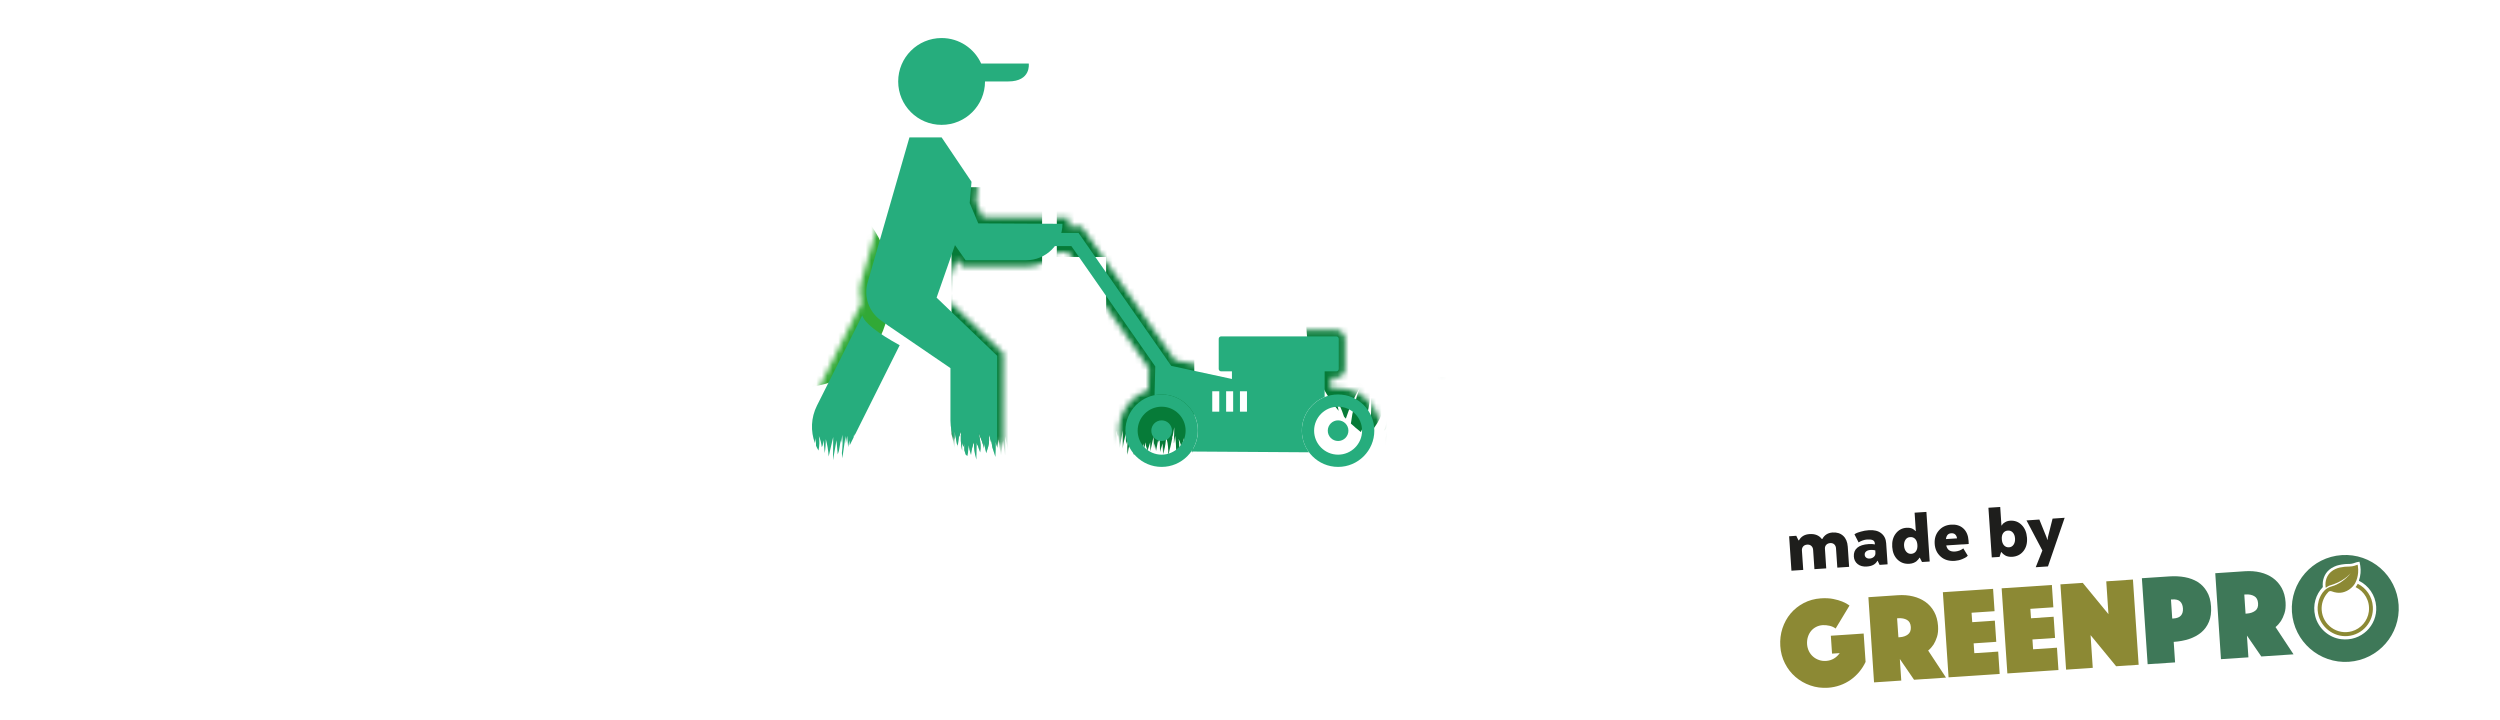 <?xml version="1.0" encoding="utf-8"?>
<!-- Generator: Adobe Illustrator 27.3.1, SVG Export Plug-In . SVG Version: 6.00 Build 0)  -->
<svg version="1.1" xmlns="http://www.w3.org/2000/svg" xmlns:xlink="http://www.w3.org/1999/xlink" x="0px" y="0px"
	 viewBox="0 0 455.5 131.1" style="enable-background:new 0 0 455.5 131.1;" xml:space="preserve">
<style type="text/css">
	.st0{filter:url(#Adobe_OpacityMaskFilter);}
	.st1{mask:url(#SVGID_1_);}
	.st2{fill:#31A936;}
	.st3{fill:#067B38;}
	.st4{fill:#26AD7D;}
	.st5{fill:#8C8934;}
	.st6{fill:#3E7858;}
	.st7{fill:#1E1E1C;}
</style>
<g id="Laag_14">
	<defs>
		<filter id="Adobe_OpacityMaskFilter" filterUnits="userSpaceOnUse" x="11.23" y="32.94" width="430.76" height="49.88">
			<feFlood  style="flood-color:white;flood-opacity:1" result="back"/>
			<feBlend  in="SourceGraphic" in2="back" mode="normal"/>
		</filter>
	</defs>
	<mask maskUnits="userSpaceOnUse" x="11.23" y="32.94" width="430.76" height="49.88" id="SVGID_1_">
		<g class="st0">
			<g>
				<path d="M262.35,68.65c0.03,0,0.06,0.01,0.09,0.01c0.07-0.2,0.14-0.4,0.21-0.6C262.55,68.26,262.45,68.46,262.35,68.65z"/>
				<path d="M247.42,71.63c0.12-0.35,0.24-0.7,0.37-1.05c-0.19,0.32-0.36,0.64-0.54,0.97c-1.04-0.52-2.21-0.82-3.45-0.82
					c-0.45,0-0.88,0.05-1.31,0.12V68.8h0.99c0.87,0,1.58-0.71,1.58-1.58v-5.49c0-0.87-0.71-1.58-1.58-1.58h-20.99
					c-0.87,0-1.58,0.71-1.58,1.58v5.38l-6.84-1.48l-16.44-23.58l-0.54-0.76h-0.96h-1.43c0.01-0.17,0.03-0.33,0.03-0.5v-1.13
					L179,39.57l-1.16-2.75l0.34-4l-6.02-8.93h-0.52c4.57-0.04,8.34-3.48,8.9-7.91h3.15c1.77,0,3.1-0.5,3.97-1.5
					c1.13-1.3,0.94-2.89,0.92-3.06l-0.14-0.98h-8.96c-1.59-2.85-4.62-4.65-7.91-4.65c-4.99,0-9.05,4.06-9.05,9.05
					c0,4.97,4.02,9.01,8.97,9.05h-6.64l-7.86,27.28c-0.39,1.34-0.36,2.73,0,4.02l-9.15,18.2c-0.81,1.61-1.14,3.37-1,5.11
					c0.04-0.21,0.08-0.42,0.12-0.63c0,0.44-0.03,0.88-0.04,1.32c0.04,0.24,0.08,0.49,0.13,0.73c0.02-0.16,0.05-0.32,0.08-0.48
					c0.04,0.35,0.05,0.7,0.08,1.05c0.03,0.11,0.06,0.22,0.09,0.33c0.14,0.43,0.32,0.84,0.52,1.24c0.08-0.67,0.06-1.37-0.07-2.06
					c0.26,0.55,0.45,1.14,0.56,1.76c0.13-0.64,0.25-1.29,0.35-1.94c0.05,1.2,0.04,2.42-0.01,3.63c0.01,0.01,0.02,0.03,0.03,0.04
					c0.55-1.21,0.76-2.63,0.51-4.04c0.28,0.63,0.45,1.32,0.53,2.03l0.11-0.22l0.02-0.07l0,0.02l0.04-0.09l0.16-0.91l0.2,2.35
					c0.14-0.83,0.21-1.69,0.2-2.55c0.28,1.02,0.46,2.08,0.52,3.17l0.83-3.56l-0.04,4.19l0.01,0l0.63-3.6l0.22,2.59
					c0.08-0.22,0.15-0.43,0.22-0.65l0.34-1.94l0.04,0.47c0.1-0.48,0.18-0.96,0.23-1.45c0.09,1.08,0.07,2.19-0.07,3.29l0.08,0.98
					l0.59-4.07l0.06,1.35l0.24-1.35l0.17,2.03l0.22-1.24l0.26,3.04l0.61-4.22l0.09,1.88l0.09-1.88l0.3,2.06l9.05-18.13l6.86,4.71
					v8.98c0,1.52,0.36,2.98,1.04,4.29l-0.08-1.12l0.31,1.13c0.05-0.63,0.07-1.27,0.06-1.91c0.25,0.88,0.44,1.79,0.58,2.71l-0.02-3.3
					l0.55,3.17c0.02-0.39,0.07-0.78,0.13-1.16l0.14-1.23l0.04,0.38c0.1-0.4,0.22-0.78,0.37-1.16c-0.17,1.24-0.11,2.49,0.15,3.67
					l-0.01-1.51l0.24,0.81c0.06-0.21,0.12-0.41,0.2-0.62c-0.03,0.41-0.03,0.82-0.02,1.23l0.46,1.55l0.21-1.12
					c0.01-0.49,0.04-0.98,0.12-1.45c0.08,0.66,0.23,1.3,0.43,1.91c0.07-0.87,0.27-1.71,0.56-2.5c-0.07,1.15,0.08,2.29,0.42,3.33
					l0.02-3.14l0.2,0.64c0-0.08,0-0.16,0-0.24c0.13,0.49,0.29,0.97,0.47,1.43c0.04-0.22,0.06-0.44,0.08-0.66
					c0.05-0.95-0.17-1.95-0.35-2.93c0.18,0.47,0.37,0.93,0.54,1.41c0.17,0.48,0.32,0.97,0.39,1.5l0.01-1.13l0.43,1.96
					c0.01-0.02,0.01-0.04,0.02-0.06l0.34-1.14c0.2-0.72,0.17-1.53,0.16-2.32c0.1,0.38,0.21,0.77,0.29,1.16
					c0.02,0.11,0.04,0.22,0.06,0.34c0.01-0.11,0.03-0.22,0.04-0.33c0.08,0.42,0.15,0.85,0.21,1.28l0.55,1.75
					c0.06-0.93,0.07-1.88,0.03-2.83c0.13,0.42,0.25,0.84,0.36,1.27c0.06-0.56,0.13-1.11,0.23-1.66c0.07,1.04,0.22,2.08,0.42,3.09
					l0.36-2.89l0.06,0.5V64.35l-10.86-10.43l2.37-6.78l1,1.43h11.61c2.3,0,4.37-1.01,5.8-2.61h1.86l14.74,21.13l-0.1,4.02
					c-3.09,1.02-5.33,3.93-5.33,7.35c0,4.27,3.47,7.74,7.74,7.74c2.39,0,4.53-1.09,5.95-2.8l20.37,0.13
					c1.42,1.63,3.51,2.67,5.83,2.67c4.27,0,7.75-3.47,7.75-7.74C251.55,75.5,249.87,72.93,247.42,71.63z"/>
				<path d="M252.65,81.58c-0.07-0.04-0.15-0.07-0.22-0.11C252.48,81.55,252.56,81.59,252.65,81.58z"/>
				<path d="M198.5,83.76l0.01-0.03l-0.02,0C198.5,83.74,198.5,83.75,198.5,83.76z"/>
			</g>
		</g>
	</mask>
	<g class="st1">
		<path class="st2" d="M11.54,82.56c0.14-0.83,0.21-1.69,0.2-2.55c0.25,0.91,0.4,1.86,0.48,2.82h0.12l0.75-3.21l-0.03,3.21h0.17
			l0.46-2.62l0.22,2.59c0.08-0.22,0.15-0.43,0.22-0.65l0.34-1.94l0.04,0.47c0.1-0.48,0.18-0.96,0.23-1.45
			c0.09,1.08,0.07,2.19-0.07,3.29l0.03,0.31h0.15l0.5-3.41l0.06,1.35l0.24-1.35l0.17,2.03l0.22-1.24l0.22,2.62h0.1l0.55-3.8
			l0.09,1.88l0.09-1.88l0.55,3.8h0.1l0.22-2.62l0.22,1.24l0.17-2.03l0.24,1.35l0.06-1.35l0.5,3.41h0.15l0.03-0.31
			c-0.14-1.1-0.16-2.2-0.07-3.29c0.05,0.49,0.13,0.97,0.23,1.45l0.04-0.47l0.34,1.94c0.07,0.22,0.14,0.44,0.22,0.65l0.22-2.59
			l0.46,2.62h0.17l-0.03-3.21l0.75,3.21h0.12c0.08-0.96,0.23-1.91,0.48-2.82c-0.01,0.86,0.06,1.72,0.2,2.55l0.2-2.35l0.16,0.91
			l0.04,0.09l0-0.02l0.02,0.07l0.11,0.22c0.08-0.71,0.26-1.4,0.53-2.03c-0.21,1.16-0.09,2.33,0.26,3.38h0.27
			c-0.03-1.01-0.03-2.01,0-3.01c0.1,0.65,0.22,1.3,0.35,1.94c0.11-0.62,0.3-1.21,0.56-1.76c-0.19,0.96-0.15,1.93,0.07,2.83h0.37
			c0-1.14,0.04-2.28,0.18-3.4c0.06,0.46,0.13,0.92,0.22,1.38c0.01-0.08,0.02-0.15,0.03-0.23c-0.04-0.91-0.08-1.81-0.09-2.72
			c0.1,0.6,0.21,1.19,0.33,1.78c0.02-0.08,0.04-0.15,0.07-0.23c-0.02,0.15-0.02,0.29-0.03,0.44c0.19,0.93,0.41,1.84,0.64,2.75V67.78
			l7.84,11.45c0-0.07,0.01-0.14,0.01-0.2c0.03,0.11,0.05,0.22,0.08,0.33l0.49,0.71l-0.01-1.63l0.37,2.16l0.25,0.36
			c0.02-0.17,0.03-0.34,0.06-0.51l0.14-1.23l0.04,0.38c0.1-0.4,0.22-0.78,0.37-1.16c-0.17,1.22-0.11,2.45,0.14,3.61l0.01,0.02
			l-0.01-1.47l0.24,0.81c0.06-0.21,0.12-0.41,0.2-0.62c-0.03,0.41-0.03,0.82-0.02,1.23l0.24,0.8h0.36l0.07-0.38
			c0.01-0.49,0.04-0.98,0.12-1.45c0.08,0.63,0.22,1.25,0.41,1.84h0.03c0.08-0.84,0.26-1.66,0.55-2.42
			c-0.05,0.83,0.01,1.64,0.18,2.42h0.24l0.01-2.23l0.2,0.64c0-0.08,0-0.16,0-0.24c0.13,0.49,0.29,0.97,0.47,1.43
			c0.04-0.22,0.06-0.44,0.08-0.66c0.05-0.95-0.17-1.95-0.35-2.93c0.18,0.47,0.37,0.93,0.54,1.41c0.17,0.48,0.32,0.97,0.39,1.5
			l0.01-1.13l0.43,1.96c0.01-0.02,0.01-0.04,0.02-0.06l0.34-1.14c0.2-0.72,0.17-1.53,0.16-2.32c0.1,0.38,0.21,0.77,0.29,1.16
			c0.02,0.11,0.04,0.22,0.06,0.34c0.01-0.11,0.03-0.22,0.04-0.33c0.08,0.42,0.15,0.85,0.21,1.28l0.42,1.34h0.14
			c0.04-0.8,0.05-1.61,0.01-2.42c0.13,0.42,0.25,0.84,0.36,1.27c0.06-0.56,0.14-1.11,0.23-1.66c0.07,0.95,0.2,1.89,0.38,2.82h0.08
			l0.33-2.62l0.33,2.62h0.13l-0.09-3.4l0.71,3.4h0.02c-0.02-0.16-0.03-0.33-0.04-0.5c-0.07-1.04-0.05-2.07-0.05-3.11
			c0.19,1.01,0.38,2.03,0.63,3.01c0.05,0.2,0.12,0.39,0.17,0.59h0.33c-0.04-0.18-0.08-0.35-0.12-0.53
			c-0.12-0.53-0.25-1.07-0.31-1.62c-0.06-0.55-0.05-1.11,0.09-1.64c-0.04,0.54,0.05,1.07,0.2,1.58c0.15,0.51,0.36,1,0.58,1.5
			c0.1,0.23,0.2,0.47,0.3,0.72h0.1l0.01-1.45l0.46,1.45h0.23c0.1-0.99,0.11-1.99,0-3c0.18,0.59,0.32,1.2,0.43,1.82
			c0.05-0.49,0.13-0.97,0.23-1.44c0.01,0.56,0.06,1.11,0.14,1.66c0.05-0.56,0.13-1.12,0.25-1.66c0.01,0.89,0.13,1.77,0.32,2.62h0.28
			l0.01-1.45l0.46,1.45h0.02c-0.12-1.79-0.3-3.57-0.56-5.35c0.49,1.6,0.91,3.22,1.28,4.86c0-0.03,0-0.05,0.01-0.08
			c0.08-0.49,0.18-0.95,0.27-1.42c0.09-0.47,0.18-0.94,0.26-1.41c0.02,0.48,0.03,0.96,0.03,1.44c0.01,0.48,0,0.96,0.02,1.42
			c0.01,0.18,0.04,0.36,0.06,0.54h0.05c0.04-1,0.04-2,0-3.01c0.15,0.58,0.28,1.16,0.4,1.75c0.12-0.59,0.25-1.17,0.4-1.75
			c-0.05,1.01-0.04,2.01,0,3.01h0.05c0.02-0.18,0.05-0.36,0.06-0.54c0.02-0.46,0.02-0.94,0.02-1.42c0-0.48,0.02-0.96,0.03-1.44
			c0.08,0.47,0.16,0.94,0.26,1.41c0.09,0.47,0.2,0.93,0.27,1.42c0,0.03,0,0.05,0.01,0.08c0.23-1.03,0.5-2.05,0.77-3.06L37.89,56.39
			l17.16-22.28H35.99l-9.2,10.74V34.11H11.23v46.71l0.11-0.61L11.54,82.56z"/>
		<path class="st2" d="M57.52,79.03c0.14,0.53,0.15,1.09,0.09,1.64c-0.06,0.55-0.18,1.09-0.31,1.62c-0.04,0.18-0.08,0.36-0.12,0.53
			h0.33c0.06-0.2,0.12-0.39,0.17-0.59c0.26-0.98,0.44-2,0.63-3.01c0,1.03,0.02,2.06-0.05,3.11c-0.01,0.17-0.03,0.33-0.04,0.5h0.02
			l0.71-3.4l-0.09,3.4H59l0.33-2.62l0.33,2.62h0.08c0.18-0.92,0.31-1.86,0.38-2.82c0.1,0.55,0.17,1.1,0.23,1.66
			c0.11-0.43,0.23-0.85,0.36-1.27c-0.04,0.81-0.03,1.62,0.01,2.42h0.14l0.42-1.34c0.06-0.43,0.12-0.86,0.21-1.28
			c0.01,0.11,0.03,0.22,0.04,0.33c0.02-0.11,0.04-0.23,0.06-0.34c0.08-0.39,0.19-0.78,0.29-1.16c-0.01,0.79-0.04,1.6,0.16,2.32
			l0.34,1.14c0.01,0.02,0.01,0.04,0.02,0.06l0.43-1.96l0.01,1.13c0.08-0.52,0.23-1.02,0.39-1.5c0.17-0.48,0.35-0.94,0.54-1.41
			c-0.17,0.98-0.39,1.99-0.35,2.93c0.01,0.22,0.04,0.44,0.08,0.66c0.18-0.46,0.35-0.94,0.47-1.43c0,0.08,0,0.16,0,0.24l0.2-0.64
			l0.01,2.23h0.24c0.16-0.78,0.23-1.6,0.18-2.42c0.29,0.76,0.47,1.58,0.55,2.42h0.03c0.19-0.59,0.33-1.2,0.41-1.84
			c0.08,0.48,0.11,0.96,0.12,1.45l0.07,0.38h0.36l0.24-0.8c0.02-0.41,0.01-0.81-0.02-1.23c0.07,0.2,0.14,0.41,0.2,0.62l0.24-0.81
			l-0.01,1.51c0.26-1.18,0.33-2.43,0.15-3.67c0.14,0.38,0.26,0.77,0.37,1.16l0.04-0.38l0.14,1.23c0.06,0.38,0.11,0.77,0.14,1.16
			l0.55-3.17l-0.02,3.3c0.14-0.92,0.33-1.83,0.58-2.71c-0.01,0.64,0.01,1.28,0.06,1.91l0.31-1.13l-0.17,2.51
			c0.02,0.17,0.05,0.34,0.08,0.5h0.04c0.22-0.99,0.38-1.99,0.46-3.01c0.1,0.64,0.16,1.28,0.2,1.93c0.08-0.51,0.15-1.02,0.2-1.54
			c0.13,0.86,0.19,1.74,0.22,2.62h0.28l0.63-1.84L71,82.13c0.11-0.44,0.21-0.89,0.29-1.34c0.06,0.67,0.08,1.35,0.08,2.03h0.09
			c0.21-0.66,0.4-1.34,0.54-2.04c0.02,0.34,0.02,0.67,0.02,1.01l0.27-0.85l0.01-0.16l0.02,0.07l0.08-0.27l0,0.58l0.28,1.01l0.5-1.6
			l0.01,1.71l0.59-2.69l0.09,2.17l0.1-0.99l0.28,1.41l0.37-2l0.04,0.5l0.25-1.09l0.06,2.78l0.46-1.59l0.1,2.03h0
			c0.25-0.86,0.43-1.74,0.51-2.65c0-0.25-0.01-0.51-0.04-0.76c0.03,0.07,0.05,0.15,0.07,0.22c0.01-0.13,0.02-0.27,0.02-0.4
			c0.05,0.28,0.08,0.55,0.11,0.83c0.23,0.88,0.3,1.82,0.2,2.76h0.11c0.24-0.99,0.48-1.98,0.69-2.98c-0.01-0.15-0.01-0.29-0.03-0.44
			c0.03,0.07,0.05,0.15,0.07,0.23c0.12-0.59,0.23-1.19,0.33-1.78c-0.01,0.9-0.04,1.81-0.09,2.72c0.01,0.07,0.02,0.15,0.03,0.23
			c0.08-0.46,0.16-0.92,0.22-1.38c0.14,1.12,0.18,2.26,0.18,3.4h0.37c0.22-0.9,0.26-1.87,0.07-2.83c0.26,0.55,0.45,1.14,0.56,1.76
			c0.13-0.64,0.25-1.29,0.35-1.94c0.04,1,0.03,2.01,0,3.01h0.27c0.35-1.05,0.47-2.22,0.26-3.38c0.28,0.63,0.45,1.32,0.53,2.03
			l0.11-0.22l0.02-0.07l0,0.02l0.04-0.09l0.16-0.91l0.2,2.35c0.14-0.83,0.21-1.69,0.2-2.55c0.25,0.91,0.4,1.86,0.48,2.82h0.12
			l0.75-3.21l-0.03,3.21h0.17l0.46-2.62l0.22,2.59c0.08-0.22,0.15-0.43,0.22-0.65l0.34-1.94l0.04,0.47c0.1-0.48,0.18-0.96,0.23-1.45
			c0.09,1.08,0.07,2.19-0.07,3.29l0.03,0.31h0.15l0.5-3.41l0.06,1.35l0.24-1.35l0.17,2.03l0.22-1.24l0.22,2.62h0.1l0.44-3.04v-9.74
			H72.51v-5.62h12.93V52.3H72.51v-5.4h13.15V34.11h-28.7v47.5c0.14-0.33,0.27-0.66,0.37-1C57.47,80.11,57.56,79.57,57.52,79.03z"/>
		<path class="st2" d="M91.15,82.82c0.08-0.96,0.23-1.91,0.48-2.82c-0.01,0.86,0.06,1.72,0.2,2.55l0.2-2.35l0.16,0.91l0.04,0.09
			l0-0.02l0.02,0.07l0.11,0.22c0.08-0.71,0.26-1.4,0.53-2.03c-0.21,1.16-0.09,2.33,0.26,3.38h0.27c-0.03-1.01-0.03-2.01,0.01-3.01
			c0.1,0.65,0.22,1.3,0.35,1.94c0.11-0.62,0.3-1.21,0.56-1.76c-0.19,0.96-0.15,1.93,0.07,2.83h0.37c0-1.14,0.04-2.28,0.18-3.4
			c0.06,0.46,0.13,0.92,0.22,1.38c0.01-0.08,0.02-0.15,0.03-0.23c-0.04-0.91-0.08-1.81-0.09-2.72c0.1,0.6,0.21,1.19,0.33,1.78
			c0.02-0.08,0.04-0.15,0.07-0.23c-0.02,0.15-0.02,0.29-0.03,0.44c0.2,1,0.44,1.99,0.69,2.97h0.11c-0.09-0.94-0.03-1.88,0.2-2.76
			c0.03-0.28,0.06-0.56,0.11-0.83c0,0.14,0.01,0.27,0.02,0.4c0.02-0.07,0.04-0.15,0.07-0.22c-0.03,0.26-0.04,0.51-0.04,0.76
			c0.08,0.9,0.25,1.79,0.51,2.65h0l0.1-2.03l0.46,1.59l0.06-2.78l0.25,1.09l0.04-0.5l0.37,2l0.28-1.41l0.1,0.99l0.09-2.17l0.59,2.69
			l0.01-1.71l0.5,1.6l0.28-1.01l0-0.58l0.08,0.27l0.02-0.07l0.01,0.16l0.27,0.85c0-0.34,0-0.68,0.02-1.01
			c0.14,0.69,0.33,1.37,0.54,2.04h0.09c0-0.68,0.02-1.36,0.08-2.03c0.08,0.45,0.18,0.9,0.29,1.34l-0.04-1.15l0.63,1.84h0.28
			c0.02-0.88,0.08-1.76,0.22-2.62c0.04,0.52,0.11,1.03,0.2,1.54c0.04-0.65,0.1-1.29,0.2-1.93c0.08,1.02,0.24,2.03,0.46,3.01h0.04
			c0.03-0.17,0.06-0.34,0.08-0.5l-0.17-2.51l0.31,1.13c0.05-0.63,0.07-1.27,0.06-1.91c0.25,0.88,0.44,1.79,0.58,2.71l-0.02-3.3
			l0.55,3.17c0.02-0.39,0.07-0.78,0.14-1.16l0.14-1.23l0.04,0.38c0.1-0.4,0.22-0.78,0.37-1.16c-0.17,1.24-0.11,2.49,0.15,3.67
			l-0.01-1.51l0.24,0.81c0.06-0.21,0.12-0.41,0.2-0.62c-0.03,0.41-0.03,0.82-0.02,1.23l0.24,0.8h0.36l0.07-0.38
			c0.01-0.49,0.04-0.98,0.12-1.45c0.08,0.63,0.22,1.25,0.41,1.84h0.03c0.08-0.84,0.26-1.66,0.55-2.42
			c-0.05,0.83,0.01,1.64,0.18,2.42h0.24l0.01-2.23l0.2,0.64c0-0.08,0-0.16,0-0.24c0.13,0.49,0.29,0.97,0.47,1.43
			c0.04-0.22,0.06-0.44,0.08-0.66c0.05-0.95-0.17-1.95-0.35-2.93c0.18,0.47,0.37,0.93,0.54,1.41c0.17,0.48,0.32,0.97,0.39,1.5
			l0.01-1.13l0.43,1.96c0.01-0.02,0.01-0.04,0.02-0.06l0.34-1.14c0.2-0.72,0.17-1.53,0.16-2.32c0.1,0.38,0.21,0.77,0.29,1.16
			c0.02,0.11,0.04,0.22,0.06,0.34c0.01-0.11,0.03-0.22,0.04-0.33c0.08,0.42,0.15,0.85,0.21,1.28l0.42,1.34h0.14
			c0.04-0.8,0.05-1.61,0.01-2.42c0.13,0.42,0.25,0.84,0.36,1.27c0.06-0.56,0.14-1.11,0.23-1.66c0.07,0.95,0.2,1.89,0.38,2.82h0.08
			l0.33-2.62l0.33,2.62h0.13l-0.09-3.4l0.71,3.4h0.02c-0.02-0.16-0.03-0.33-0.04-0.5c-0.07-1.04-0.05-2.07-0.05-3.11
			c0.19,1.01,0.38,2.03,0.63,3.01c0.05,0.2,0.12,0.39,0.17,0.59h0.33c-0.04-0.18-0.08-0.35-0.12-0.53
			c-0.12-0.53-0.25-1.07-0.31-1.62c-0.06-0.55-0.05-1.11,0.09-1.64c-0.04,0.54,0.05,1.07,0.2,1.58c0.15,0.51,0.36,1,0.58,1.5
			c0.1,0.23,0.2,0.47,0.3,0.72h0.1l0.01-1.45l0.46,1.45h0.23c0.1-0.99,0.11-1.99,0-3c0.18,0.59,0.32,1.2,0.43,1.82
			c0.05-0.49,0.13-0.97,0.23-1.44c0.01,0.56,0.06,1.11,0.14,1.66c0.05-0.56,0.13-1.12,0.25-1.66c0.01,0.89,0.13,1.77,0.32,2.62h0.28
			l0.01-1.45l0.46,1.45h0.02c-0.12-1.79-0.3-3.57-0.56-5.35c0.49,1.6,0.91,3.22,1.28,4.86c0-0.03,0-0.05,0.01-0.08
			c0.01-0.06,0.02-0.11,0.03-0.16V70.04h-13.66v-5.62h12.93V52.3h-12.93v-5.4h13.15V34.11h-28.7v47.58l0.26,1.13H91.15z"/>
		<path class="st2" d="M125.02,79.82c-0.11,1.01-0.1,2.01,0,3h0.23l0.46-1.45l0.01,1.45h0.1c0.1-0.24,0.19-0.48,0.3-0.72
			c0.21-0.5,0.42-0.99,0.58-1.5c0.15-0.51,0.24-1.04,0.2-1.58c0.14,0.53,0.15,1.09,0.09,1.64c-0.06,0.55-0.18,1.09-0.31,1.62
			c-0.04,0.18-0.08,0.36-0.12,0.53h0.33c0.06-0.2,0.12-0.39,0.17-0.59c0.26-0.98,0.44-2,0.63-3.01c0,1.03,0.02,2.06-0.05,3.11
			c-0.01,0.17-0.03,0.33-0.04,0.5h0.02l0.71-3.4l-0.09,3.4h0.13l0.33-2.62l0.33,2.62h0.08c0.18-0.92,0.31-1.86,0.38-2.82
			c0.1,0.55,0.17,1.1,0.23,1.66c0.11-0.43,0.23-0.85,0.36-1.27c-0.04,0.81-0.03,1.62,0.01,2.42h0.14l0.42-1.34
			c0.06-0.43,0.12-0.86,0.21-1.28c0.01,0.11,0.03,0.22,0.04,0.33c0.02-0.11,0.04-0.23,0.06-0.34c0.08-0.39,0.19-0.78,0.29-1.16
			c-0.01,0.79-0.04,1.6,0.16,2.32l0.34,1.14c0.01,0.02,0.01,0.04,0.02,0.06l0.43-1.96l0.01,1.13c0.08-0.52,0.23-1.02,0.39-1.5
			c0.17-0.48,0.35-0.94,0.54-1.41c-0.17,0.98-0.39,1.99-0.35,2.93c0.01,0.22,0.04,0.44,0.08,0.66c0.18-0.46,0.35-0.94,0.47-1.43
			c0,0.08,0,0.16,0,0.24l0.2-0.64l0.01,2.23h0.24c0.16-0.78,0.23-1.6,0.18-2.42c0.29,0.76,0.47,1.58,0.55,2.42h0.03
			c0.19-0.59,0.33-1.2,0.41-1.84c0.08,0.48,0.11,0.96,0.12,1.45l0.07,0.38h0.36l0.24-0.8c0.02-0.41,0.01-0.81-0.02-1.23
			c0.07,0.2,0.14,0.41,0.2,0.62l0.24-0.81l-0.01,1.51c0.26-1.18,0.33-2.43,0.15-3.67c0.14,0.38,0.26,0.77,0.37,1.16l0.04-0.38
			l0.14,1.23c0.06,0.38,0.11,0.77,0.13,1.16l0.55-3.17l-0.02,3.3c0.14-0.92,0.33-1.83,0.58-2.71c-0.01,0.64,0.01,1.28,0.06,1.91
			l0.31-1.13l-0.17,2.51c0.02,0.17,0.05,0.34,0.08,0.5h0.04c0.22-0.99,0.38-1.99,0.46-3.01c0.1,0.64,0.16,1.28,0.2,1.93
			c0.08-0.51,0.15-1.02,0.2-1.54c0.13,0.86,0.19,1.74,0.22,2.62h0.28l0.15-0.43V71.14c2.82-0.05,5.28-0.23,7.38-0.55
			c2.09-0.32,3.92-0.81,5.48-1.5c1.56-0.68,2.9-1.56,4.02-2.63c1.12-1.07,2.12-2.39,2.99-3.94c0.83-1.46,1.45-3.03,1.86-4.71
			c0.41-1.68,0.62-3.4,0.62-5.15c0-1.95-0.24-3.82-0.73-5.62c-0.49-1.8-1.19-3.43-2.12-4.89c-0.92-1.46-2.02-2.74-3.29-3.83
			c-1.27-1.1-2.68-1.91-4.24-2.45c-3.21-1.17-7.21-1.75-11.98-1.75h-15.34v47.48c0,0.02,0.01,0.04,0.01,0.05
			C124.7,81.03,124.84,80.42,125.02,79.82z M139.92,47.26c4.28,0.05,6.43,1.85,6.43,5.4c0,3.51-2.14,5.28-6.43,5.33V47.26z"/>
		<path class="st2" d="M55.89,82.82l0.04-0.11l-0.31-0.46c0.01,0.19,0.03,0.38,0.05,0.57H55.89z"/>
		<path class="st2" d="M53.54,82.82L54,81.37L54,82.82h0.28c0.16-0.68,0.25-1.37,0.3-2.08l-0.77-1.12c-0.12,1.07-0.22,2.14-0.29,3.2
			H53.54z"/>
		<path class="st2" d="M54.93,81.26L54.76,81c0.04,0.28,0.08,0.57,0.1,0.86C54.89,81.67,54.91,81.46,54.93,81.26z"/>
		<path class="st3" d="M173.92,78.45l0.55,3.17c0.02-0.39,0.07-0.78,0.13-1.16l0.14-1.23l0.04,0.38c0.1-0.4,0.22-0.78,0.37-1.16
			c-0.17,1.24-0.11,2.49,0.15,3.67l-0.01-1.51l0.24,0.81c0.06-0.21,0.12-0.41,0.2-0.62c-0.03,0.41-0.03,0.82-0.02,1.23l0.24,0.8
			h0.36l0.07-0.38c0.01-0.49,0.04-0.98,0.12-1.45c0.08,0.63,0.22,1.25,0.41,1.84h0.03c0.08-0.84,0.26-1.66,0.55-2.42
			c-0.05,0.83,0.01,1.64,0.18,2.42h0.24l0.01-2.23l0.2,0.64c0-0.08,0-0.16,0-0.24c0.13,0.49,0.29,0.97,0.47,1.43
			c0.04-0.22,0.06-0.44,0.08-0.66c0.05-0.95-0.17-1.95-0.35-2.93c0.18,0.47,0.37,0.93,0.54,1.41c0.17,0.48,0.32,0.97,0.39,1.5
			l0.01-1.13l0.43,1.96c0.01-0.02,0.01-0.04,0.02-0.06l0.34-1.14c0.2-0.72,0.17-1.53,0.16-2.32c0.1,0.38,0.21,0.77,0.29,1.16
			c0.02,0.11,0.04,0.22,0.06,0.34c0.01-0.11,0.03-0.22,0.04-0.33c0.08,0.42,0.15,0.85,0.21,1.28l0.42,1.34h0.14
			c0.04-0.8,0.05-1.61,0.01-2.42c0.13,0.42,0.25,0.84,0.36,1.27c0.06-0.56,0.13-1.11,0.23-1.66c0.07,0.95,0.2,1.89,0.38,2.82h0.08
			l0.33-2.62l0.33,2.62h0.13l-0.09-3.4l0.71,3.4h0.02c-0.02-0.16-0.03-0.33-0.04-0.5c-0.07-1.04-0.05-2.07-0.05-3.11
			c0.19,1.01,0.38,2.03,0.63,3.01c0.05,0.2,0.12,0.39,0.17,0.59h0.33c-0.04-0.18-0.08-0.35-0.12-0.53
			c-0.12-0.53-0.25-1.07-0.31-1.62c-0.06-0.55-0.05-1.11,0.09-1.64c-0.04,0.54,0.05,1.07,0.2,1.58c0.15,0.51,0.36,1,0.58,1.5
			c0.1,0.23,0.2,0.47,0.3,0.72h0.1l0.01-1.45l0.46,1.45h0.23c0.1-0.99,0.11-1.99,0-3c0.18,0.59,0.32,1.2,0.43,1.82
			c0.05-0.49,0.13-0.97,0.23-1.44c0.01,0.56,0.06,1.11,0.14,1.66c0.05-0.56,0.13-1.12,0.25-1.66c0.01,0.89,0.13,1.77,0.32,2.62h0.28
			l0.01-1.45l0.46,1.45h0.02c-0.12-1.79-0.3-3.57-0.56-5.35c0.46,1.5,0.86,3.02,1.21,4.55c0.16-0.69,0.33-1.38,0.51-2.06
			c0.03-0.18,0.07-0.36,0.1-0.54c0,0.05,0,0.1,0,0.14c0.01-0.03,0.02-0.06,0.03-0.1V34.11h-16.51v44.97
			c0.24,0.87,0.43,1.76,0.56,2.67L173.92,78.45z"/>
		<path class="st3" d="M202.1,82.44l0.07,0.38h0.36l0.24-0.8c0.02-0.41,0.01-0.81-0.02-1.23c0.07,0.2,0.14,0.41,0.2,0.62l0.24-0.81
			l-0.01,1.51c0.26-1.18,0.33-2.43,0.15-3.67c0.14,0.38,0.26,0.77,0.37,1.16l0.04-0.38l0.14,1.23c0.06,0.38,0.11,0.77,0.13,1.16
			l0.55-3.17l-0.02,3.3c0.14-0.92,0.33-1.83,0.58-2.71c-0.01,0.64,0.01,1.28,0.06,1.91l0.31-1.13l-0.17,2.51
			c0.02,0.17,0.05,0.34,0.08,0.5h0.04c0.22-0.99,0.38-1.99,0.46-3.01c0.1,0.64,0.16,1.28,0.2,1.93c0.08-0.51,0.15-1.02,0.2-1.54
			c0.13,0.86,0.19,1.74,0.22,2.62h0.28l0.63-1.84l-0.04,1.15c0.11-0.44,0.21-0.89,0.29-1.34c0.06,0.67,0.08,1.35,0.08,2.03h0.09
			c0.21-0.66,0.4-1.34,0.54-2.04c0.02,0.34,0.02,0.67,0.02,1.01l0.27-0.85l0.01-0.16l0.02,0.07l0.08-0.27l0,0.58l0.28,1.01l0.5-1.6
			l0.01,1.71l0.59-2.69l0.09,2.17l0.1-0.99l0.28,1.41l0.37-2l0.04,0.5l0.25-1.09l0.06,2.78l0.46-1.59l0.1,2.03h0
			c0.25-0.86,0.43-1.74,0.51-2.65c0-0.25-0.01-0.51-0.04-0.76c0.03,0.07,0.05,0.15,0.07,0.22c0.01-0.13,0.02-0.27,0.02-0.4
			c0.05,0.28,0.08,0.55,0.11,0.83c0.23,0.88,0.3,1.82,0.2,2.76h0.13c0.24-0.99,0.47-1.98,0.67-2.98c-0.01-0.15-0.01-0.29-0.03-0.44
			c0.03,0.07,0.05,0.15,0.07,0.23c0.12-0.59,0.23-1.19,0.33-1.78c-0.01,0.9-0.04,1.81-0.09,2.72c0.01,0.07,0.02,0.15,0.03,0.23
			c0.08-0.46,0.16-0.92,0.22-1.38c0.14,1.12,0.18,2.26,0.18,3.4h0.38c0.22-0.9,0.25-1.87,0.07-2.83c0.26,0.55,0.45,1.14,0.56,1.76
			c0.13-0.64,0.25-1.29,0.35-1.94c0.04,1,0.03,2.01,0,3.01h0.27c0.35-1.05,0.47-2.22,0.26-3.38c0.28,0.63,0.45,1.32,0.53,2.03
			l0.11-0.22l0.02-0.07l0,0.02l0.04-0.09l0.16-0.91l0.2,2.35c0.14-0.83,0.21-1.69,0.2-2.55c0.06,0.23,0.1,0.47,0.15,0.7V46.82h9.06
			V34.11h-34.11v12.71h8.98v36.01h0.01c0.19-0.59,0.33-1.2,0.41-1.84C202.05,81.46,202.09,81.95,202.1,82.44z"/>
		<path class="st3" d="M244.88,75.91c0.11,0.12,0.22,0.25,0.33,0.37c0.66-2,1.52-3.92,2.58-5.7c-0.83,2.14-1.38,4.36-1.66,6.59
			c0.58,0.54,1.19,1.06,1.82,1.55c1.04-2.24,1.66-4.72,1.69-7.28c0.4,2.6,0.21,5.32-0.54,7.93c0.29-0.29,0.57-0.58,0.84-0.89
			c0.75-0.88,1.38-1.9,1.81-3.02c0.42-1.12,0.63-2.36,0.49-3.62c0.11,0.26,0.21,0.54,0.29,0.82c1.16,1.39,2.19,2.93,2.9,4.68
			c-0.11-0.94-0.25-1.9-0.4-2.84c-0.17-1.02-0.36-2.04-0.58-3.06c0.4,0.96,0.79,1.93,1.15,2.91c0.36,0.98,0.7,1.96,1.01,2.98
			c0.13,0.42,0.24,0.85,0.34,1.29c0.22-0.84,0.35-1.73,0.43-2.63c0.11-1.19,0.14-2.41,0.24-3.64c0.1-1.22,0.26-2.46,0.62-3.62
			c-0.17,1.21-0.13,2.42-0.04,3.62c0.1,1.2,0.26,2.41,0.35,3.65c0.01,0.12,0.01,0.25,0.02,0.38c1.15-2.63,2.41-5.19,3.78-7.69
			c-0.96-0.11-1.88-0.35-2.76-0.73c-1.24-0.54-2.33-1.27-3.25-2.19c-0.93-0.92-1.66-2.01-2.19-3.25c-0.54-1.24-0.8-2.57-0.8-3.98
			c0-1.41,0.27-2.74,0.8-3.98c0.54-1.24,1.27-2.32,2.19-3.25c0.92-0.92,2.02-1.65,3.29-2.19c1.27-0.54,2.6-0.8,4.02-0.8
			c2.34,0,4.5,0.8,6.5,2.41l8.76-12.64c-0.54-0.39-1.01-0.72-1.42-0.99c-0.41-0.27-0.78-0.5-1.1-0.69
			c-0.32-0.19-0.65-0.38-0.99-0.55c-0.34-0.17-0.71-0.35-1.09-0.55c-1.56-0.73-3.29-1.3-5.19-1.72c-1.9-0.41-3.77-0.62-5.62-0.62
			c-3.51,0-6.8,0.67-9.9,2.01c-3.09,1.34-5.79,3.17-8.11,5.48c-2.31,2.31-4.14,5.03-5.48,8.14c-1.34,3.12-2.01,6.43-2.01,9.93
			s0.67,6.82,2.01,9.93c1.02,2.37,2.32,4.5,3.9,6.4c-0.19-0.95-0.46-1.89-0.82-2.8C243.84,73.23,244.44,74.53,244.88,75.91z"/>
		<path class="st3" d="M282.43,73.77c-0.72-0.16-1.58-0.01-2.44,0.28c-0.3,1.51-0.69,3-0.8,4.46c-0.01,0.08,0,0.16,0,0.24
			c0.68-0.53,1.33-1.11,1.95-1.71c-0.08-0.12-0.18-0.23-0.3-0.31c0,0,0.13,0.1,0.34,0.27c0.81-0.78,1.57-1.62,2.29-2.53
			C283.15,74.1,282.8,73.85,282.43,73.77z"/>
		<path class="st3" d="M261.56,76.53c-0.29,1.1-0.6,2.19-0.93,3.29l0.23-0.36l0.46,1.38c0.06-0.18,0.11-0.37,0.17-0.56l0.41-1.38
			l1.63-5.52l0.52,5.73l0.13,1.43c0,0.05,0.01,0.09,0.01,0.14c0.2-0.47,0.3-1.12,0.21-2.01c0,0,0.34,1.19,1.02,2
			c-0.21-3.4,0.21-6.79,1.2-9.94c-0.42,3.3-0.22,6.62,0.54,9.75c0.52-1.76,1.29-3.42,2.27-4.9c0.06-0.58,0.16-1.15,0.28-1.71
			c0,0.4,0.02,0.81,0.06,1.2c0.22-0.31,0.45-0.62,0.7-0.92c-0.24,0.5-0.44,1.01-0.63,1.53c0.1,0.74,0.25,1.47,0.45,2.18
			c0.25-1.02,0.56-2.01,0.87-2.99l2.59-7.88l-1.45,8.15c-0.22,1.31-0.41,2.62-0.5,3.91c0.04,0.37,0.08,0.74,0.11,1.12
			c1.22-3.38,2.4-6.79,3.51-10.22c-0.4,2.64-0.83,5.27-1.3,7.91c0.64-1.73,1.02-3.57,1.1-5.47c0.45,3,0.14,6.17-0.93,9.16
			c0.02-0.01,0.04-0.02,0.06-0.03c0.6-0.36,1.08-0.89,1.48-1.57c0.4-0.67,0.73-1.44,1.02-2.21c0.29-0.78,0.52-1.58,0.69-2.4
			c0.02,0.84-0.01,1.69-0.12,2.54c-0.06,0.46-0.13,0.91-0.22,1.36l0.34,0.67c0.06-0.04,0.12-0.07,0.18-0.11
			c0.07-0.52,0.17-1.03,0.31-1.52c0.44-1.49,1.12-2.81,1.71-4.16c-1.95,0.71-3.8,2.07-3.8,2.07s3.77-5.11,8.08-2.43
			c0.7-0.94,1.35-1.93,1.96-2.99V54.56h-18.77v10.22h4.38c-2.19,2.63-4.87,3.94-8.03,3.94c-0.38,0-0.76-0.02-1.13-0.06
			c-1.53,4.14-2.78,8.37-3.72,12.64C259.7,79.74,260.65,78.15,261.56,76.53z"/>
		<path class="st3" d="M269.67,80.67c-0.23-1.11-0.34-2.22-0.34-3.33c-0.33,1.3-0.5,2.61-0.52,3.91
			C269.17,81.14,269.48,80.96,269.67,80.67z"/>
		<path class="st3" d="M253.81,79.07l0.78,0.94c0.01-0.65-0.03-1.3-0.14-1.96c-0.29-1.85-1-3.68-1.93-5.39
			c0.27,0.95,0.35,1.98,0.28,3.01c-0.07,0.95-0.28,1.9-0.59,2.82l0.82-0.98c0,0-1.02,3.3-0.59,3.97c0.07,0.04,0.15,0.07,0.22,0.11
			c0.1,0,0.22-0.04,0.37-0.16C254.59,80.25,253.81,79.07,253.81,79.07z"/>
		<path class="st3" d="M329.64,79.95l-1.61-2.84c-0.58,1.33-1.11,2.67-1.58,4.02C326.9,81.42,328.38,82.12,329.64,79.95z"/>
		<path class="st3" d="M290.15,70.49v9.87c0.08,0.14,0.15,0.29,0.23,0.43c0-0.59,0.05-1.16,0.15-1.72c0.29-1.56,0.99-3,2-4.09
			c-1.19,2.29-1.07,5-0.02,6.98c0.37-0.41,0.7-0.88,0.97-1.4c0.56-1.05,0.89-2.26,0.97-3.5c0.08-1.25-0.09-2.54-0.43-3.79
			c-0.34-1.25-0.85-2.48-1.46-3.65c0.78,1.07,1.47,2.22,2.01,3.46c0.54,1.24,0.93,2.57,1.05,3.96c0.07,0.8,0.04,1.62-0.08,2.42
			c0.5-0.94,0.87-1.96,1.13-3.03c0.33-1.37,0.46-2.8,0.49-4.25c0.03-1.45-0.04-2.91-0.11-4.37c0.26,1.44,0.53,2.87,0.7,4.34
			c0.16,1.46,0.23,2.96,0.08,4.47c-0.09,0.88-0.25,1.76-0.5,2.62c0.14,0.87,0.64,2.09,2.32,2.57c0,0,1.57-6.66-0.39-9.8
			c0,0,1.12,0.9,1.84,4.38c0.13-1.02,0.33-2.02,0.56-3.01c-0.03,1.79,0.07,3.59,0.43,5.29c0.21,0.98,0.51,1.93,0.91,2.8
			c0.06-2.37,0.4-4.69,0.99-6.91c0.01,1.16,0.08,2.3,0.22,3.43c0.07-0.29,0.15-0.58,0.23-0.87c0.34-1.19,0.77-2.33,1.26-3.43v-2.85
			l0.8,1.22c0.13-0.24,0.26-0.49,0.39-0.73c-0.06,0.36-0.11,0.73-0.16,1.09l2.09,3.18c-0.01-0.86-0.04-1.73-0.13-2.59
			c0.39,1.24,0.69,2.51,0.93,3.81l1.03,1.57c0.07-0.97,0.1-1.95,0.08-2.95c-0.03-1.38-0.11-2.79-0.2-4.18
			c-0.1-1.38-0.29-2.77-0.85-4.07c0.74,1.2,1.13,2.6,1.43,3.98c0.29,1.39,0.56,2.76,0.79,4.16c0.18,1.07,0.31,2.17,0.38,3.28
			c0.17-1.64,0.48-3.24,0.89-4.8c0.89-3.35,2.19-6.52,3.54-9.66c-0.98,3.27-1.91,6.56-2.39,9.89c-0.05,0.35-0.09,0.7-0.13,1.06
			c0.05,2.04,0.3,4.5,1.12,5.93c0,0,0.73-0.31,1.34-1.05c0.15-2.25,0.36-4.48,0.66-6.69c0.14,1.62,0.32,3.24,0.54,4.85
			c0.62,1.12,1.88,3.14,2.92,3.42c0.27-0.58,0.48-1.22,0.6-1.89c0.28-1.5,0.21-3.11,0.09-4.71c0.5,1.52,0.98,3.08,1.08,4.77
			c0.04,0.74,0,1.5-0.14,2.27c0.05-0.13,0.1-0.25,0.15-0.38l0.82-2.06l1.63-4.12l-0.49,4.4l-0.18,1.58c1.11-1.59,2.3-3.1,3.54-4.54
			l-5.75-10.12c0.63-0.54,1.14-0.99,1.53-1.35c0.39-0.37,0.73-0.71,1.02-1.02c0.29-0.32,0.56-0.61,0.8-0.88
			c0.24-0.27,0.49-0.6,0.73-0.99c0.88-1.27,1.56-2.73,2.04-4.38c0.49-1.65,0.73-3.33,0.73-5.04c0-2.78-0.65-5.46-1.94-8.07
			c-1.29-2.6-3.03-4.78-5.22-6.54c-1.85-1.46-3.94-2.56-6.28-3.29c-2.34-0.73-5.07-1.1-8.18-1.1h-17.24v36.06
			c0.21-0.26,0.42-0.51,0.65-0.75C290.56,69.76,290.35,70.13,290.15,70.49z M305.71,47.26h0.51h0.22c1.07,0,1.83,0.04,2.26,0.11
			c0.44,0.07,0.95,0.28,1.53,0.62c0.83,0.44,1.47,1.08,1.94,1.94c0.46,0.85,0.69,1.77,0.69,2.74c0,0.97-0.23,1.86-0.69,2.67
			c-0.46,0.8-1.11,1.45-1.94,1.94c-0.58,0.34-1.1,0.55-1.53,0.62c-0.44,0.07-1.19,0.11-2.26,0.11h-0.22h-0.51V47.26z"/>
		<path class="st3" d="M334.83,77.6c0.39,1.46,0.51,3.03,0.35,4.61l0.61-0.12c0.22-2.75,1.16-5.39,2.68-7.57
			c-1.2,2.52-1.65,5.31-1.37,7.96l0.45,0.35h0.54c0.14-0.39,0.26-0.83,0.34-1.28c0.19-1.07,0.23-2.2,0.09-3.34
			c0.62,0.97,1.11,2.07,1.44,3.25c0.12,0.44,0.21,0.89,0.27,1.38h1.17c0.19-0.5,0.35-1.02,0.45-1.57c0.21-1.16,0.24-2.38,0.18-3.6
			c0.33,1.18,0.59,2.39,0.65,3.65c0.03,0.5,0,1.01-0.05,1.52h1.3c0.2-1.08,0.26-2.21,0.15-3.33c-1.03-3.33-2.66-7.22-4.67-7.67
			c-1.98-0.44-4.69,0.72-6.7,1.83v8.36c0.16,0.24,0.32,0.49,0.49,0.72C334.1,81.23,334.68,79.47,334.83,77.6z"/>
		<path class="st3" d="M349.63,78.17c0.15-0.53,0.24-1.09,0.22-1.66C349.76,77.04,349.68,77.59,349.63,78.17z"/>
		<path class="st3" d="M341.78,71.82c1.98,1.24,3.29,2.94,4.16,4.69c0.23-0.46,0.46-0.91,0.72-1.34c-0.21,0.55-0.4,1.11-0.56,1.68
			c0.25,0.54,0.46,1.07,0.64,1.6c0.55-2.1,1.8-5.73,4.26-8.41h-2.71v-5.62h12.93V52.3h-12.93v-5.4h13.15V34.11h-28.7v38.58
			C334.93,71.03,338.23,69.6,341.78,71.82z"/>
		<path class="st3" d="M350.03,76.63c0.79,0.94,1.49,1.98,1.99,3.15c0.01-0.07,0.02-0.13,0.03-0.2c-0.08-0.54-0.19-1.09-0.28-1.63
			l-0.38-2.18l0.78,2.08c0.03,0.1,0.07,0.19,0.11,0.29c0-0.02,0.01-0.04,0.01-0.06c0,0.03,0.01,0.07,0.01,0.1
			c0.22,0.59,0.45,1.17,0.63,1.78c0.01,0.02,0.01,0.05,0.02,0.07c0.15-0.71,0.36-1.41,0.6-2.08c0.08-1.37,0.13-2.78,0.54-4.1
			c-0.13,0.95-0.09,1.88,0,2.82c0.35-0.75,0.76-1.47,1.23-2.14c-0.51,1.06-0.88,2.17-1.12,3.29c0.04,0.4,0.08,0.79,0.11,1.19
			c0.01,0.09,0.01,0.18,0.01,0.27c0.88-2.01,1.85-3.98,2.91-5.88c-0.64,1.68-1.2,3.38-1.7,5.1c0.54,0.9,0.98,1.9,1.27,2.97
			c0.12,0.44,0.21,0.89,0.27,1.38h1.2c0.19-0.5,0.33-1.02,0.43-1.57c0.21-1.16,0.24-2.38,0.18-3.6c0.33,1.18,0.59,2.39,0.65,3.65
			c0.02,0.33,0.02,0.67,0,1.01l0.67,0.51h0.58c0.41-2.15,0.23-4.47-0.62-6.62c0.63,0.99,1.11,2.09,1.43,3.25
			c0.1-0.31,0.22-0.62,0.34-0.92v-8.49h-8.98c-1.3,1.44-2.5,3.45-3.07,6.22C349.95,76.38,349.99,76.51,350.03,76.63z"/>
		<path class="st3" d="M351.41,80.49c-0.21-1.32-0.72-2.62-1.38-3.84c0.19,0.68,0.26,1.42,0.2,2.15c-0.07,0.85-0.28,1.69-0.61,2.5
			c0.03,0.49,0.09,1.01,0.16,1.53h0.6c0.37-0.2,0.75-0.4,1.11-0.57C351.53,81.67,351.5,81.08,351.41,80.49z"/>
		<path class="st3" d="M355.29,81.54c0.15-0.86,0.2-1.76,0.15-2.68c-0.37,1.31-0.7,2.64-0.99,3.96h0.07c0.17-0.1,0.34-0.2,0.53-0.25
			C355.14,82.25,355.22,81.89,355.29,81.54z"/>
		<path class="st3" d="M394.91,80.49c-0.21-1.32-0.72-2.62-1.38-3.84c0.19,0.68,0.26,1.42,0.2,2.15c-0.07,0.95-0.33,1.9-0.73,2.79
			c-0.19,0.43-0.42,0.84-0.66,1.24h2.58C395.03,82.07,395.03,81.27,394.91,80.49z"/>
		<path class="st3" d="M366.68,76.05c0.04,0.09,0.06,0.19,0.1,0.28c0.29-0.5,0.62-0.95,1-1.36c-0.39,0.74-0.63,1.53-0.75,2.31
			c0.01,0.07,0.02,0.14,0.03,0.21c0.42-1.06,0.96-2.06,1.6-2.98c-0.92,1.92-1.39,3.99-1.44,6.05c0.14,0.49,0.32,0.96,0.55,1.39
			c0.37-0.41,0.7-0.88,0.97-1.4c0-0.01,0.01-0.01,0.01-0.02c0.07-0.76,0.06-1.55-0.04-2.34c0.21,0.33,0.4,0.68,0.58,1.04
			c0.23-0.7,0.37-1.43,0.41-2.18c0.08-1.25-0.09-2.54-0.43-3.79c-0.34-1.25-0.85-2.48-1.46-3.65c0.78,1.07,1.47,2.22,2.01,3.46
			c0.54,1.24,0.93,2.57,1.05,3.96c0.07,0.8,0.04,1.62-0.08,2.42c0.5-0.94,0.87-1.96,1.13-3.03c0.33-1.37,0.46-2.8,0.49-4.25
			c0.03-1.45-0.04-2.91-0.11-4.37c0.26,1.44,0.53,2.87,0.7,4.34c0.16,1.46,0.23,2.96,0.08,4.47c-0.08,0.86-0.24,1.72-0.48,2.58
			c0.14,0.69,0.24,1.39,0.28,2.11c0.03,0.5,0.01,1.01-0.04,1.52h1.29c0.41-2.15,0.23-4.47-0.62-6.62c0.63,0.99,1.11,2.09,1.43,3.25
			c0.47-1.51,1.11-2.96,1.91-4.29c-0.96,2.47-1.38,5.09-1.31,7.65h0.35c1.4-2,2.24-4.48,2.28-7.05c0.28,1.84,0.15,3.78-0.39,5.64
			c0.21-0.2,0.41-0.41,0.6-0.63c0.07-0.09,0.14-0.18,0.21-0.27c0.09-0.82,0.21-1.63,0.36-2.44c0.03,0.57,0.08,1.14,0.15,1.71
			c0.22-0.36,0.41-0.75,0.57-1.16c0.3-0.8,0.45-1.68,0.34-2.58c0.19,0.45,0.31,0.94,0.37,1.44c0.42-1.06,0.96-2.06,1.6-2.98
			c-1.24,2.59-1.68,5.48-1.34,8.2c0.11,0.03,0.21,0.07,0.31,0.1h0.65c0.14-0.39,0.26-0.83,0.34-1.28c0.19-1.07,0.23-2.2,0.09-3.34
			c0.62,0.97,1.11,2.07,1.44,3.25c0.12,0.44,0.21,0.89,0.27,1.38h1.17c0.19-0.5,0.35-1.02,0.45-1.57c0.21-1.16,0.24-2.38,0.18-3.6
			c0.33,1.18,0.59,2.39,0.65,3.65c0.03,0.5,0,1.01-0.05,1.52h1.3c0.41-2.15,0.23-4.47-0.62-6.62c0.63,0.99,1.11,2.09,1.43,3.25
			c0.47-1.51,1.11-2.96,1.91-4.29c-0.96,2.47-1.38,5.09-1.31,7.65h0.35c1.4-2,2.24-4.48,2.28-7.05c0.28,1.84,0.15,3.78-0.39,5.64
			c0.21-0.2,0.41-0.41,0.6-0.63c0.53-0.63,0.98-1.35,1.28-2.15c0.3-0.8,0.45-1.68,0.34-2.58c0.08,0.19,0.14,0.38,0.2,0.58
			c0.83,0.99,1.56,2.09,2.07,3.33c-0.07-0.67-0.21-1.34-0.32-2.02l-0.38-2.18l0.78,2.08c0.03,0.08,0.06,0.16,0.09,0.24v-8.04h-13.66
			v-5.62h12.93V52.3h-12.93v-5.4h13.15V34.11h-28.7v42.7c0.06-0.11,0.1-0.24,0.16-0.35C366.7,76.33,366.69,76.19,366.68,76.05z"/>
		<path class="st3" d="M429.17,79.27l0.78,0.94c0.01-0.65-0.03-1.3-0.13-1.96c-0.29-1.85-1-3.68-1.93-5.39
			c0.27,0.95,0.35,1.98,0.28,3.01c-0.07,0.95-0.28,1.9-0.59,2.82l0.82-0.98c0,0-0.62,2.01-0.69,3.21l0.56,0.78
			c0.04-0.02,0.08-0.04,0.13-0.08C429.96,80.44,429.17,79.27,429.17,79.27z"/>
		<path class="st3" d="M401.57,80.49c-0.19-1.19-0.63-2.37-1.2-3.49v0.6c0.04,0.39,0.06,0.79,0.03,1.2
			c-0.01,0.07-0.02,0.14-0.03,0.21v3.83h1.21C401.69,82.07,401.69,81.27,401.57,80.49z"/>
		<path class="st3" d="M400.36,74.46v2.4c0.75,0.93,1.42,1.96,1.89,3.11c-0.07-0.67-0.21-1.34-0.32-2.02l-0.38-2.18l0.78,2.08
			c0.25,0.7,0.55,1.38,0.76,2.11c0.09,0.3,0.17,0.61,0.24,0.92c0.15-0.6,0.25-1.23,0.31-1.87c0.15-1.69,0.1-3.49,0.61-5.16
			c-0.24,1.73,0.1,3.41,0.22,5.17c0.01,0.09,0.01,0.18,0.01,0.27c0.88-2.01,1.85-3.98,2.91-5.88c-0.61,1.62-1.16,3.26-1.64,4.92
			c0.53,0.84,1,1.71,1.44,2.62c0.1-2.05,0.35-4.08,0.72-6.06c0.06,1.05,0.17,2.09,0.3,3.12c0.58-2.95,1.75-5.73,3.41-8.13
			c-1.89,3.94-2.45,8.38-1.75,12.47c0.12,0.23,0.26,0.4,0.42,0.51h0.06c0.24-0.24,0.46-0.57,0.64-0.99c0.26-0.6,0.44-1.35,0.58-2.1
			c0.27-1.5,0.32-3.09,0.13-4.7c0.87,1.37,1.56,2.91,2.02,4.57c0.22,0.83,0.42,1.67,0.48,2.64c0.01,0.15,0.01,0.31,0.01,0.47
			c0.03,0.04,0.06,0.07,0.09,0.11h0.53c0.27-1.62,0.27-3.33-0.05-5.03c0.35,0.62,0.65,1.28,0.92,1.95V64.13l6.3,8.81
			c0.36-0.74,0.73-1.47,1.15-2.17c-0.33,0.85-0.61,1.71-0.86,2.58l2.03,2.83c0.42-1.47,0.66-3,0.68-4.57
			c0.27,1.79,0.25,3.65-0.03,5.48l0.74,1.03c0.57-0.75,1.05-1.59,1.39-2.5c0.42-1.12,0.63-2.36,0.49-3.62
			c0.11,0.26,0.21,0.54,0.29,0.82c1.16,1.39,2.19,2.93,2.9,4.68c-0.11-0.94-0.25-1.9-0.4-2.84c-0.17-1.02-0.36-2.04-0.58-3.06
			c0.4,0.96,0.79,1.93,1.15,2.91c0.36,0.98,0.7,1.96,1.01,2.98c0.13,0.42,0.24,0.85,0.34,1.29c0.22-0.84,0.35-1.73,0.43-2.63
			c0.11-1.19,0.14-2.41,0.24-3.64c0.1-1.22,0.26-2.46,0.62-3.62c-0.17,1.21-0.13,2.42-0.04,3.62c0.1,1.2,0.26,2.41,0.35,3.65
			c0.01,0.12,0.01,0.25,0.02,0.38c1.23-2.83,2.6-5.6,4.09-8.28c-1.64,4.33-2.95,8.76-3.93,13.24c0.98-1.57,1.93-3.16,2.84-4.78
			c-0.29,1.1-0.6,2.19-0.93,3.29l0.23-0.36l0.46,1.38c0.06-0.18,0.11-0.37,0.17-0.56l0.41-1.38l1.63-5.52l0.52,5.73l0.13,1.43
			c0,0.05,0.01,0.09,0.01,0.14c0.2-0.47,0.3-1.12,0.21-2.01c0,0,0.34,1.19,1.02,2c-0.21-3.4,0.21-6.79,1.2-9.94
			c-0.3,2.33-0.28,4.67,0.02,6.94V34.11h-15.34v18.77l-13.44-18.77h-12.85v39.98c0.13-0.23,0.24-0.47,0.37-0.7
			C400.6,73.74,400.49,74.1,400.36,74.46z"/>
		<path class="st3" d="M406.31,81.76c-0.1-1.15-0.29-2.3-0.55-3.44c-0.33,1.12-0.63,2.25-0.9,3.38c0.34,0.33,0.64,0.72,0.92,1.13
			h0.59C406.36,82.48,406.34,82.13,406.31,81.76z"/>
	</g>
</g>
<g id="grasmaaier">
	<g>
		<path class="st4" d="M243.8,74.1c2.41,0,4.37,1.96,4.37,4.37c0,2.41-1.96,4.37-4.37,4.37s-4.37-1.96-4.37-4.37
			C239.43,76.06,241.39,74.1,243.8,74.1 M243.8,71.87c-3.64,0-6.6,2.96-6.6,6.6c0,3.64,2.96,6.6,6.6,6.6s6.6-2.96,6.6-6.6
			C250.41,74.83,247.44,71.87,243.8,71.87L243.8,71.87z"/>
		<path class="st4" d="M211.65,74.1c2.41,0,4.37,1.96,4.37,4.37c0,2.41-1.96,4.37-4.37,4.37c-2.41,0-4.37-1.96-4.37-4.37
			C207.28,76.06,209.24,74.1,211.65,74.1 M211.65,71.87c-3.64,0-6.6,2.96-6.6,6.6c0,3.64,2.96,6.6,6.6,6.6c3.64,0,6.6-2.96,6.6-6.6
			C218.26,74.83,215.29,71.87,211.65,71.87L211.65,71.87z"/>
		<path class="st4" d="M243.48,61.29h-20.99c-0.24,0-0.44,0.2-0.44,0.44v5.49c0,0.24,0.2,0.44,0.44,0.44h1.97v1.39l-11.06-2.39
			l-16.89-24.22l-0.01,0.01v-0.01h-7.34v2.39h6.04l15.29,21.93l-0.13,5.24c0.42-0.08,0.85-0.13,1.3-0.13c3.64,0,6.6,2.96,6.6,6.6
			c0,1.41-0.45,2.73-1.21,3.8l21.46,0.14c-0.82-1.1-1.31-2.47-1.31-3.94c0-2.78,1.72-5.15,4.15-6.13v-4.68h2.13
			c0.24,0,0.44-0.2,0.44-0.44v-5.49C243.92,61.49,243.73,61.29,243.48,61.29z M222.15,75h-1.28v-3.71h1.28V75z M224.68,75h-1.28
			v-3.71h1.28V75z M227.2,75h-1.28v-3.71h1.28V75z"/>
		<circle class="st4" cx="243.8" cy="78.47" r="1.88"/>
		<circle class="st4" cx="211.65" cy="78.47" r="1.88"/>
	</g>
	<g>
		<path class="st4" d="M171.56,22.75c4.37,0,7.91-3.54,7.91-7.91c1.16,0,2.6,0,4.22,0c4.22,0,3.75-3.26,3.75-3.26h-8.67
			c-1.24-2.74-4-4.65-7.21-4.65c-4.37,0-7.91,3.54-7.91,7.91S167.19,22.75,171.56,22.75z"/>
		<path class="st4" d="M148.68,81.22c0.13,0.3,0.28,0.58,0.45,0.87c0.18-0.85,0.22-1.75,0.07-2.64c0.28,0.63,0.45,1.32,0.53,2.03
			l0.11-0.22l0.02-0.07l0,0.02l0.04-0.09l0.16-0.91l0.2,2.35c0.14-0.83,0.21-1.69,0.2-2.55c0.28,1.02,0.46,2.08,0.52,3.17l0.83-3.56
			l-0.04,4.19l0.01,0l0.63-3.6l0.22,2.59c0.08-0.22,0.15-0.43,0.22-0.65l0.34-1.94l0.04,0.47c0.1-0.48,0.18-0.96,0.23-1.45
			c0.09,1.08,0.07,2.19-0.07,3.29l0.08,0.98l0.59-4.07l0.06,1.35l0.24-1.35l0.17,2.03l0.22-1.24l0.08,0.89l0.7-1.41l0.1-0.66
			l0.02,0.43l0.15-0.31l0.01-0.12l0.01,0.08l8.1-16.22c-4.07-2.23-6.48-4.13-6.81-5.44l-8.26,16.44c-1.11,2.22-1.17,4.68-0.37,6.84
			c0.05-0.31,0.12-0.61,0.16-0.92C148.67,80.28,148.68,80.75,148.68,81.22z"/>
		<path class="st4" d="M174.34,80.87c0.06,0.1,0.12,0.2,0.18,0.29c0.02-0.23,0.04-0.47,0.08-0.7l0.14-1.23l0.04,0.38
			c0.1-0.4,0.22-0.78,0.37-1.16c-0.17,1.24-0.11,2.49,0.15,3.67l-0.01-1.51l0.24,0.81c0.06-0.21,0.12-0.41,0.2-0.62
			c-0.03,0.41-0.03,0.82-0.02,1.23l0.23,0.79c0.1,0.09,0.2,0.19,0.31,0.28l0.12-0.65c0.01-0.49,0.04-0.98,0.12-1.45
			c0.08,0.66,0.23,1.3,0.43,1.91c0.07-0.87,0.27-1.71,0.56-2.5c-0.07,1.15,0.08,2.29,0.42,3.33l0.02-3.14l0.2,0.64
			c0-0.08,0-0.16,0-0.24c0.13,0.49,0.29,0.97,0.47,1.43c0.04-0.22,0.06-0.44,0.08-0.66c0.05-0.95-0.17-1.95-0.35-2.93
			c0.18,0.47,0.37,0.93,0.54,1.41c0.17,0.48,0.32,0.97,0.39,1.5l0.01-1.13l0.43,1.96c0.01-0.02,0.01-0.04,0.02-0.06l0.34-1.14
			c0.2-0.72,0.17-1.53,0.16-2.32c0.1,0.38,0.21,0.77,0.29,1.16c0.02,0.11,0.04,0.22,0.06,0.34c0.01-0.11,0.03-0.22,0.04-0.33
			c0.08,0.42,0.15,0.85,0.21,1.28l0.55,1.75c0.06-0.93,0.07-1.88,0.03-2.83c0.11,0.35,0.21,0.7,0.3,1.06V64.83l-11.04-10.6
			l3.35-9.57l1.93,2.76h11.01c3.67,0,6.64-2.97,6.64-6.64l-15.34-0.08l-1.56-3.7l0.33-3.88l-5.45-8.09h-5.86l-7.62,26.45
			c-0.73,2.55,0.21,5.29,2.36,6.85l1.3,0.94l11.43,7.8v9.58c0,1.23,0.28,2.4,0.76,3.45l-0.01-1.65L174.34,80.87z"/>
	</g>
</g>
<g id="Made_by">
	<g>
		<g>
			<path class="st5" d="M334.45,114.52c-0.3-0.23-0.66-0.4-1.09-0.5c-0.43-0.1-0.84-0.14-1.25-0.12c-0.45,0.03-0.86,0.14-1.22,0.33
				c-0.36,0.19-0.67,0.43-0.92,0.74c-0.25,0.31-0.44,0.66-0.57,1.08c-0.13,0.41-0.18,0.85-0.15,1.32c0.03,0.47,0.15,0.89,0.34,1.29
				c0.2,0.39,0.45,0.72,0.77,0.99c0.31,0.27,0.67,0.47,1.08,0.61c0.41,0.14,0.83,0.19,1.28,0.16c0.53-0.04,1-0.18,1.42-0.43
				c0.42-0.25,0.77-0.59,1.06-0.99l-1.4,0.09l-0.22-3.26l5.98-0.4l0.35,5.17c-0.31,0.66-0.7,1.27-1.16,1.82
				c-0.46,0.55-0.99,1.04-1.57,1.45c-0.59,0.41-1.23,0.75-1.93,0.99c-0.7,0.25-1.43,0.4-2.19,0.45c-1.12,0.07-2.19-0.06-3.21-0.42
				c-1.02-0.35-1.92-0.87-2.71-1.55c-0.79-0.68-1.43-1.5-1.92-2.47c-0.49-0.96-0.78-2.02-0.85-3.17c-0.07-1.12,0.06-2.19,0.39-3.21
				c0.34-1.02,0.83-1.92,1.49-2.71c0.66-0.78,1.46-1.42,2.4-1.91c0.94-0.49,1.97-0.77,3.09-0.85c0.87-0.06,1.63-0.02,2.27,0.11
				c0.65,0.13,1.2,0.29,1.64,0.47c0.53,0.21,0.97,0.46,1.33,0.73L334.45,114.52z"/>
			<path class="st5" d="M340.42,108.81l5.35-0.36c0.99-0.07,1.92,0,2.78,0.21c0.86,0.21,1.62,0.55,2.28,1.02
				c0.65,0.47,1.18,1.07,1.58,1.8c0.4,0.73,0.63,1.58,0.7,2.56c0.05,0.78-0.01,1.44-0.19,2c-0.18,0.56-0.39,1.02-0.63,1.4
				c-0.28,0.42-0.61,0.79-0.98,1.09l3.25,4.93l-5.82,0.39l-2.59-3.78l0.26,3.93l-4.96,0.33L340.42,108.81z M345.89,116.12l0.26-0.02
				c0.59-0.04,1.08-0.2,1.47-0.5c0.39-0.29,0.57-0.75,0.53-1.37c-0.04-0.62-0.28-1.05-0.71-1.29c-0.43-0.24-0.94-0.33-1.53-0.3
				l-0.26,0.02L345.89,116.12z"/>
			<path class="st5" d="M353.99,107.9l9.15-0.61l0.27,4.07l-4.19,0.28l0.12,1.72l4.12-0.28l0.26,3.86l-4.12,0.28l0.12,1.79
				l4.35-0.29l0.27,4.07l-9.31,0.62L353.99,107.9z"/>
			<path class="st5" d="M364.7,107.19l9.15-0.61l0.27,4.07l-4.19,0.28l0.12,1.72l4.12-0.28l0.26,3.86l-4.12,0.28l0.12,1.79
				l4.35-0.29l0.27,4.07l-9.31,0.62L364.7,107.19z"/>
			<path class="st5" d="M375.41,106.47l4.07-0.27l4.68,5.7l-0.4-5.98l4.86-0.33l1.04,15.53l-4.1,0.27l-4.66-5.67l0.4,5.96
				l-4.86,0.33L375.41,106.47z"/>
		</g>
		<path class="st6" d="M402.85,110.49c0.07,1.08-0.05,2.01-0.38,2.8c-0.33,0.79-0.8,1.43-1.42,1.95c-0.62,0.51-1.36,0.91-2.21,1.19
			c-0.85,0.28-1.78,0.45-2.79,0.52l0.25,3.74l-5,0.33l-1.05-15.67l5-0.33c1-0.07,1.95-0.02,2.83,0.14c0.88,0.16,1.67,0.46,2.35,0.88
			c0.68,0.43,1.24,1.01,1.66,1.74C402.53,108.5,402.78,109.4,402.85,110.49z M395.78,112.7l0.21-0.01c0.66-0.04,1.12-0.23,1.39-0.55
			c0.27-0.32,0.39-0.76,0.35-1.31c-0.04-0.55-0.21-0.97-0.52-1.25c-0.31-0.29-0.79-0.41-1.45-0.36l-0.21,0.01L395.78,112.7z"/>
		<path class="st6" d="M403.62,104.44l5.4-0.36c1-0.07,1.94,0,2.81,0.21c0.87,0.21,1.64,0.55,2.3,1.03c0.66,0.48,1.19,1.08,1.6,1.82
			c0.4,0.74,0.64,1.6,0.7,2.58c0.05,0.78-0.01,1.46-0.2,2.02c-0.18,0.56-0.4,1.03-0.64,1.41c-0.29,0.43-0.62,0.8-0.99,1.1l3.28,4.97
			l-5.87,0.39l-2.62-3.81l0.27,3.97l-5,0.33L403.62,104.44z M409.14,111.81l0.26-0.02c0.6-0.04,1.09-0.21,1.49-0.5
			c0.4-0.29,0.58-0.75,0.53-1.38c-0.04-0.63-0.28-1.06-0.71-1.3c-0.43-0.24-0.95-0.34-1.54-0.3l-0.26,0.02L409.14,111.81z"/>
		<path class="st6" d="M426.66,101.14c-5.37,0.36-9.43,5-9.07,10.37c0.36,5.37,5,9.43,10.37,9.07c5.37-0.36,9.43-5,9.07-10.37
			C436.67,104.84,432.03,100.78,426.66,101.14z M426.55,116.46c-2.26-0.29-4.17-1.99-4.72-4.2c-0.51-2.03,0.12-3.97,1.39-5.3
			c-0.07-0.63,0-1.23,0.21-1.78c0.19-0.52,0.5-0.97,0.92-1.34c0.27-0.24,0.57-0.43,0.93-0.59c0.31-0.15,0.63-0.25,0.93-0.31
			c0.28-0.06,0.6-0.12,0.93-0.15c0.06-0.01,0.12-0.01,0.19-0.02c0.19-0.01,0.37-0.02,0.55-0.02c0.07,0,0.14,0,0.2,0
			c0.04,0,0.08,0,0.11-0.01c0.21-0.01,0.41-0.05,0.6-0.11c0.12-0.04,0.24-0.08,0.37-0.12c0.06-0.02,0.12-0.04,0.18-0.06
			c0.03-0.01,0.05-0.02,0.09-0.02l0.47-0.09l0.09,0.47l0.02,0.09c0.02,0.07,0.03,0.15,0.04,0.22c0.06,0.44,0.08,0.87,0.04,1.29
			c-0.04,0.49-0.14,0.95-0.3,1.4c1.75,0.87,3.01,2.61,3.15,4.69C433.19,113.96,430.21,116.92,426.55,116.46z"/>
		<path class="st5" d="M429.58,106.36c-0.11,0.22-0.24,0.42-0.39,0.61c1.59,0.77,2.67,2.49,2.41,4.48c-0.22,1.67-1.45,3.1-3.07,3.56
			c-2.74,0.77-5.34-1.18-5.52-3.86c-0.07-1.08,0.27-2.1,0.88-2.9c0.13-0.17,0.26-0.32,0.36-0.42c0.12-0.1,0.32-0.2,0.59-0.09l0,0
			c0.3,0.12,0.61,0.2,0.93,0.24c0.48,0.06,0.94,0.02,1.4-0.14c0.6-0.2,1.1-0.56,1.53-1.02c0.15-0.17,0.29-0.35,0.4-0.55
			c0.32-0.6,0.49-1.24,0.55-1.91c0.03-0.39,0.02-0.79-0.04-1.18c-0.01-0.1-0.04-0.19-0.05-0.29c-0.02,0-0.02,0-0.03,0.01
			c-0.19,0.06-0.38,0.13-0.57,0.19c-0.27,0.08-0.55,0.12-0.84,0.13c-0.3,0.01-0.61,0.01-0.91,0.04c-0.29,0.03-0.59,0.09-0.88,0.14
			c-0.29,0.06-0.56,0.16-0.83,0.28c-0.29,0.14-0.57,0.3-0.81,0.52c-0.36,0.32-0.62,0.7-0.79,1.14c-0.19,0.51-0.24,1.04-0.18,1.58
			c0.01,0.06,0.02,0.11,0.04,0.18c0.06-0.04,0.11-0.08,0.15-0.11c0.17-0.12,0.35-0.23,0.54-0.3c0.26-0.09,0.52-0.17,0.78-0.26
			c0.26-0.1,0.52-0.2,0.77-0.32c0.42-0.2,0.82-0.43,1.19-0.7c0.31-0.22,0.6-0.46,0.86-0.73c0.07-0.07,0.13-0.14,0.2-0.21
			c0,0.02-0.01,0.03-0.02,0.04c-0.1,0.12-0.21,0.25-0.31,0.37c-0.24,0.26-0.5,0.51-0.78,0.73c-0.25,0.19-0.5,0.38-0.77,0.55
			c-0.21,0.13-0.43,0.24-0.66,0.35c-0.27,0.13-0.56,0.24-0.85,0.32c-0.07,0.02-0.13,0.04-0.19,0.06c-1.78,0.53-2.24,2.7-2.24,2.7
			l0.01,0c-0.18,0.68-0.23,1.41-0.09,2.17c0.46,2.52,2.84,4.35,5.39,4.13c2.72-0.23,4.78-2.62,4.59-5.36
			C432.22,108.68,431.11,107.14,429.58,106.36z"/>
		<g>
			<path class="st7" d="M328.55,103.84l-2.15,0.14l-0.42-6.27l1.3-0.09l0.4,0.83l0.1-0.01c0.39-0.7,1.03-1.07,1.91-1.13
				c0.99-0.07,1.74,0.23,2.25,0.9l0.08,0c0.4-0.74,1.02-1.13,1.87-1.19c0.8-0.05,1.44,0.15,1.94,0.61s0.77,1.12,0.83,1.96l0.25,3.69
				l-2.15,0.14l-0.24-3.52c-0.02-0.29-0.12-0.52-0.31-0.71c-0.19-0.18-0.44-0.26-0.74-0.24c-0.3,0.02-0.53,0.12-0.71,0.3
				s-0.26,0.41-0.26,0.68l0.24,3.63l-2.15,0.14l-0.24-3.52c-0.02-0.29-0.12-0.52-0.32-0.71c-0.19-0.18-0.44-0.26-0.75-0.24
				c-0.32,0.02-0.56,0.13-0.74,0.33c-0.17,0.2-0.25,0.45-0.23,0.76L328.55,103.84z"/>
			<path class="st7" d="M343.92,102.82l-1.46,0.1l-0.35-0.74l-0.06,0c-0.32,0.63-0.95,0.98-1.91,1.04c-0.69,0.05-1.24-0.1-1.67-0.44
				c-0.43-0.34-0.66-0.8-0.7-1.38c-0.04-0.67,0.16-1.2,0.61-1.59c0.45-0.39,1.15-0.62,2.1-0.68c0.41-0.03,0.78-0.01,1.13,0.06
				L341.59,99c-0.02-0.29-0.15-0.48-0.38-0.59c-0.24-0.1-0.58-0.14-1.03-0.11c-0.26,0.02-0.52,0.07-0.77,0.16
				c-0.25,0.09-0.44,0.17-0.57,0.25l-0.2,0.12l-0.76-1.48c0.07-0.04,0.17-0.1,0.29-0.18c0.13-0.07,0.42-0.18,0.88-0.31
				c0.46-0.14,0.95-0.22,1.48-0.26c0.93-0.06,1.67,0.12,2.22,0.55c0.55,0.43,0.86,1.03,0.91,1.81L343.92,102.82z M341.68,100.28
				c-0.25-0.07-0.53-0.1-0.86-0.08c-0.35,0.02-0.62,0.11-0.81,0.27c-0.19,0.16-0.28,0.36-0.26,0.61c0.01,0.23,0.11,0.41,0.28,0.53
				c0.17,0.12,0.39,0.18,0.63,0.16c0.31-0.02,0.56-0.13,0.77-0.32c0.2-0.19,0.29-0.43,0.27-0.71L341.68,100.28z"/>
			<path class="st7" d="M349.06,96.74l-0.22-3.33l2.15-0.14l0.6,9.04l-1.4,0.09l-0.4-0.78l-0.09,0.01
				c-0.01,0.03-0.03,0.07-0.05,0.11c-0.03,0.04-0.09,0.12-0.19,0.24c-0.1,0.12-0.21,0.22-0.33,0.32c-0.12,0.09-0.3,0.18-0.51,0.27
				c-0.22,0.08-0.46,0.14-0.73,0.15c-0.85,0.06-1.56-0.19-2.15-0.75c-0.59-0.56-0.91-1.33-0.98-2.33c-0.06-0.97,0.15-1.79,0.65-2.43
				c0.5-0.65,1.15-1,1.97-1.05c0.22-0.01,0.42,0,0.62,0.03c0.19,0.04,0.35,0.09,0.46,0.15c0.12,0.06,0.21,0.13,0.3,0.19
				c0.08,0.06,0.14,0.12,0.18,0.17l0.05,0.07L349.06,96.74z M348.95,98.2c-0.24-0.25-0.54-0.37-0.92-0.34
				c-0.37,0.02-0.65,0.18-0.85,0.48s-0.29,0.67-0.26,1.11s0.17,0.81,0.41,1.08s0.54,0.4,0.9,0.38c0.38-0.03,0.67-0.19,0.87-0.48
				c0.2-0.29,0.28-0.67,0.25-1.14C349.32,98.82,349.19,98.46,348.95,98.2z"/>
			<path class="st7" d="M358.53,101.25c-0.06,0.06-0.14,0.14-0.25,0.23c-0.11,0.09-0.38,0.23-0.78,0.4
				c-0.41,0.17-0.85,0.27-1.33,0.31c-1.06,0.07-1.92-0.19-2.58-0.78c-0.67-0.59-1.03-1.37-1.09-2.32c-0.06-0.95,0.18-1.75,0.74-2.41
				c0.56-0.66,1.3-1.02,2.24-1.09c0.93-0.06,1.67,0.17,2.24,0.69s0.89,1.27,0.95,2.23l0.03,0.6l-4.09,0.27
				c0.16,0.8,0.7,1.17,1.6,1.11c0.27-0.02,0.53-0.08,0.78-0.17c0.25-0.1,0.44-0.19,0.55-0.28l0.17-0.13L358.53,101.25z
				 M354.55,98.22l2.02-0.13c-0.04-0.31-0.15-0.54-0.33-0.71c-0.18-0.17-0.42-0.24-0.72-0.22
				C354.96,97.19,354.64,97.54,354.55,98.22z"/>
			<path class="st7" d="M362.29,92.51l2.15-0.14l0.22,3.36l0.09-0.01c0.03-0.06,0.07-0.13,0.12-0.22c0.05-0.08,0.21-0.2,0.47-0.36
				c0.26-0.16,0.57-0.25,0.93-0.27c0.82-0.05,1.51,0.21,2.09,0.79c0.57,0.58,0.89,1.36,0.96,2.32c0.07,1-0.15,1.81-0.66,2.44
				c-0.5,0.63-1.18,0.97-2.02,1.03c-0.27,0.02-0.52,0-0.75-0.05c-0.23-0.05-0.42-0.12-0.56-0.21s-0.26-0.17-0.36-0.26
				c-0.1-0.09-0.17-0.17-0.22-0.23l-0.07-0.1l-0.09,0.01l-0.27,0.86l-1.42,0.09L362.29,92.51z M365.13,99.36
				c0.24,0.26,0.54,0.38,0.91,0.36c0.36-0.02,0.64-0.19,0.84-0.49c0.2-0.3,0.29-0.68,0.26-1.13c-0.03-0.45-0.16-0.8-0.4-1.07
				s-0.54-0.38-0.91-0.36c-0.37,0.02-0.65,0.18-0.85,0.46c-0.2,0.28-0.29,0.66-0.25,1.13C364.76,98.73,364.89,99.09,365.13,99.36z"
				/>
			<path class="st7" d="M373.14,103.2l-2.23,0.15l1.21-3.05l-2.89-5.48l2.34-0.16l1.26,3.11c0.09,0.23,0.15,0.41,0.16,0.54l0.1-0.01
				c-0.01-0.16,0.01-0.34,0.07-0.56l0.82-3.25l2.2-0.15L373.14,103.2z"/>
		</g>
	</g>
</g>
</svg>
